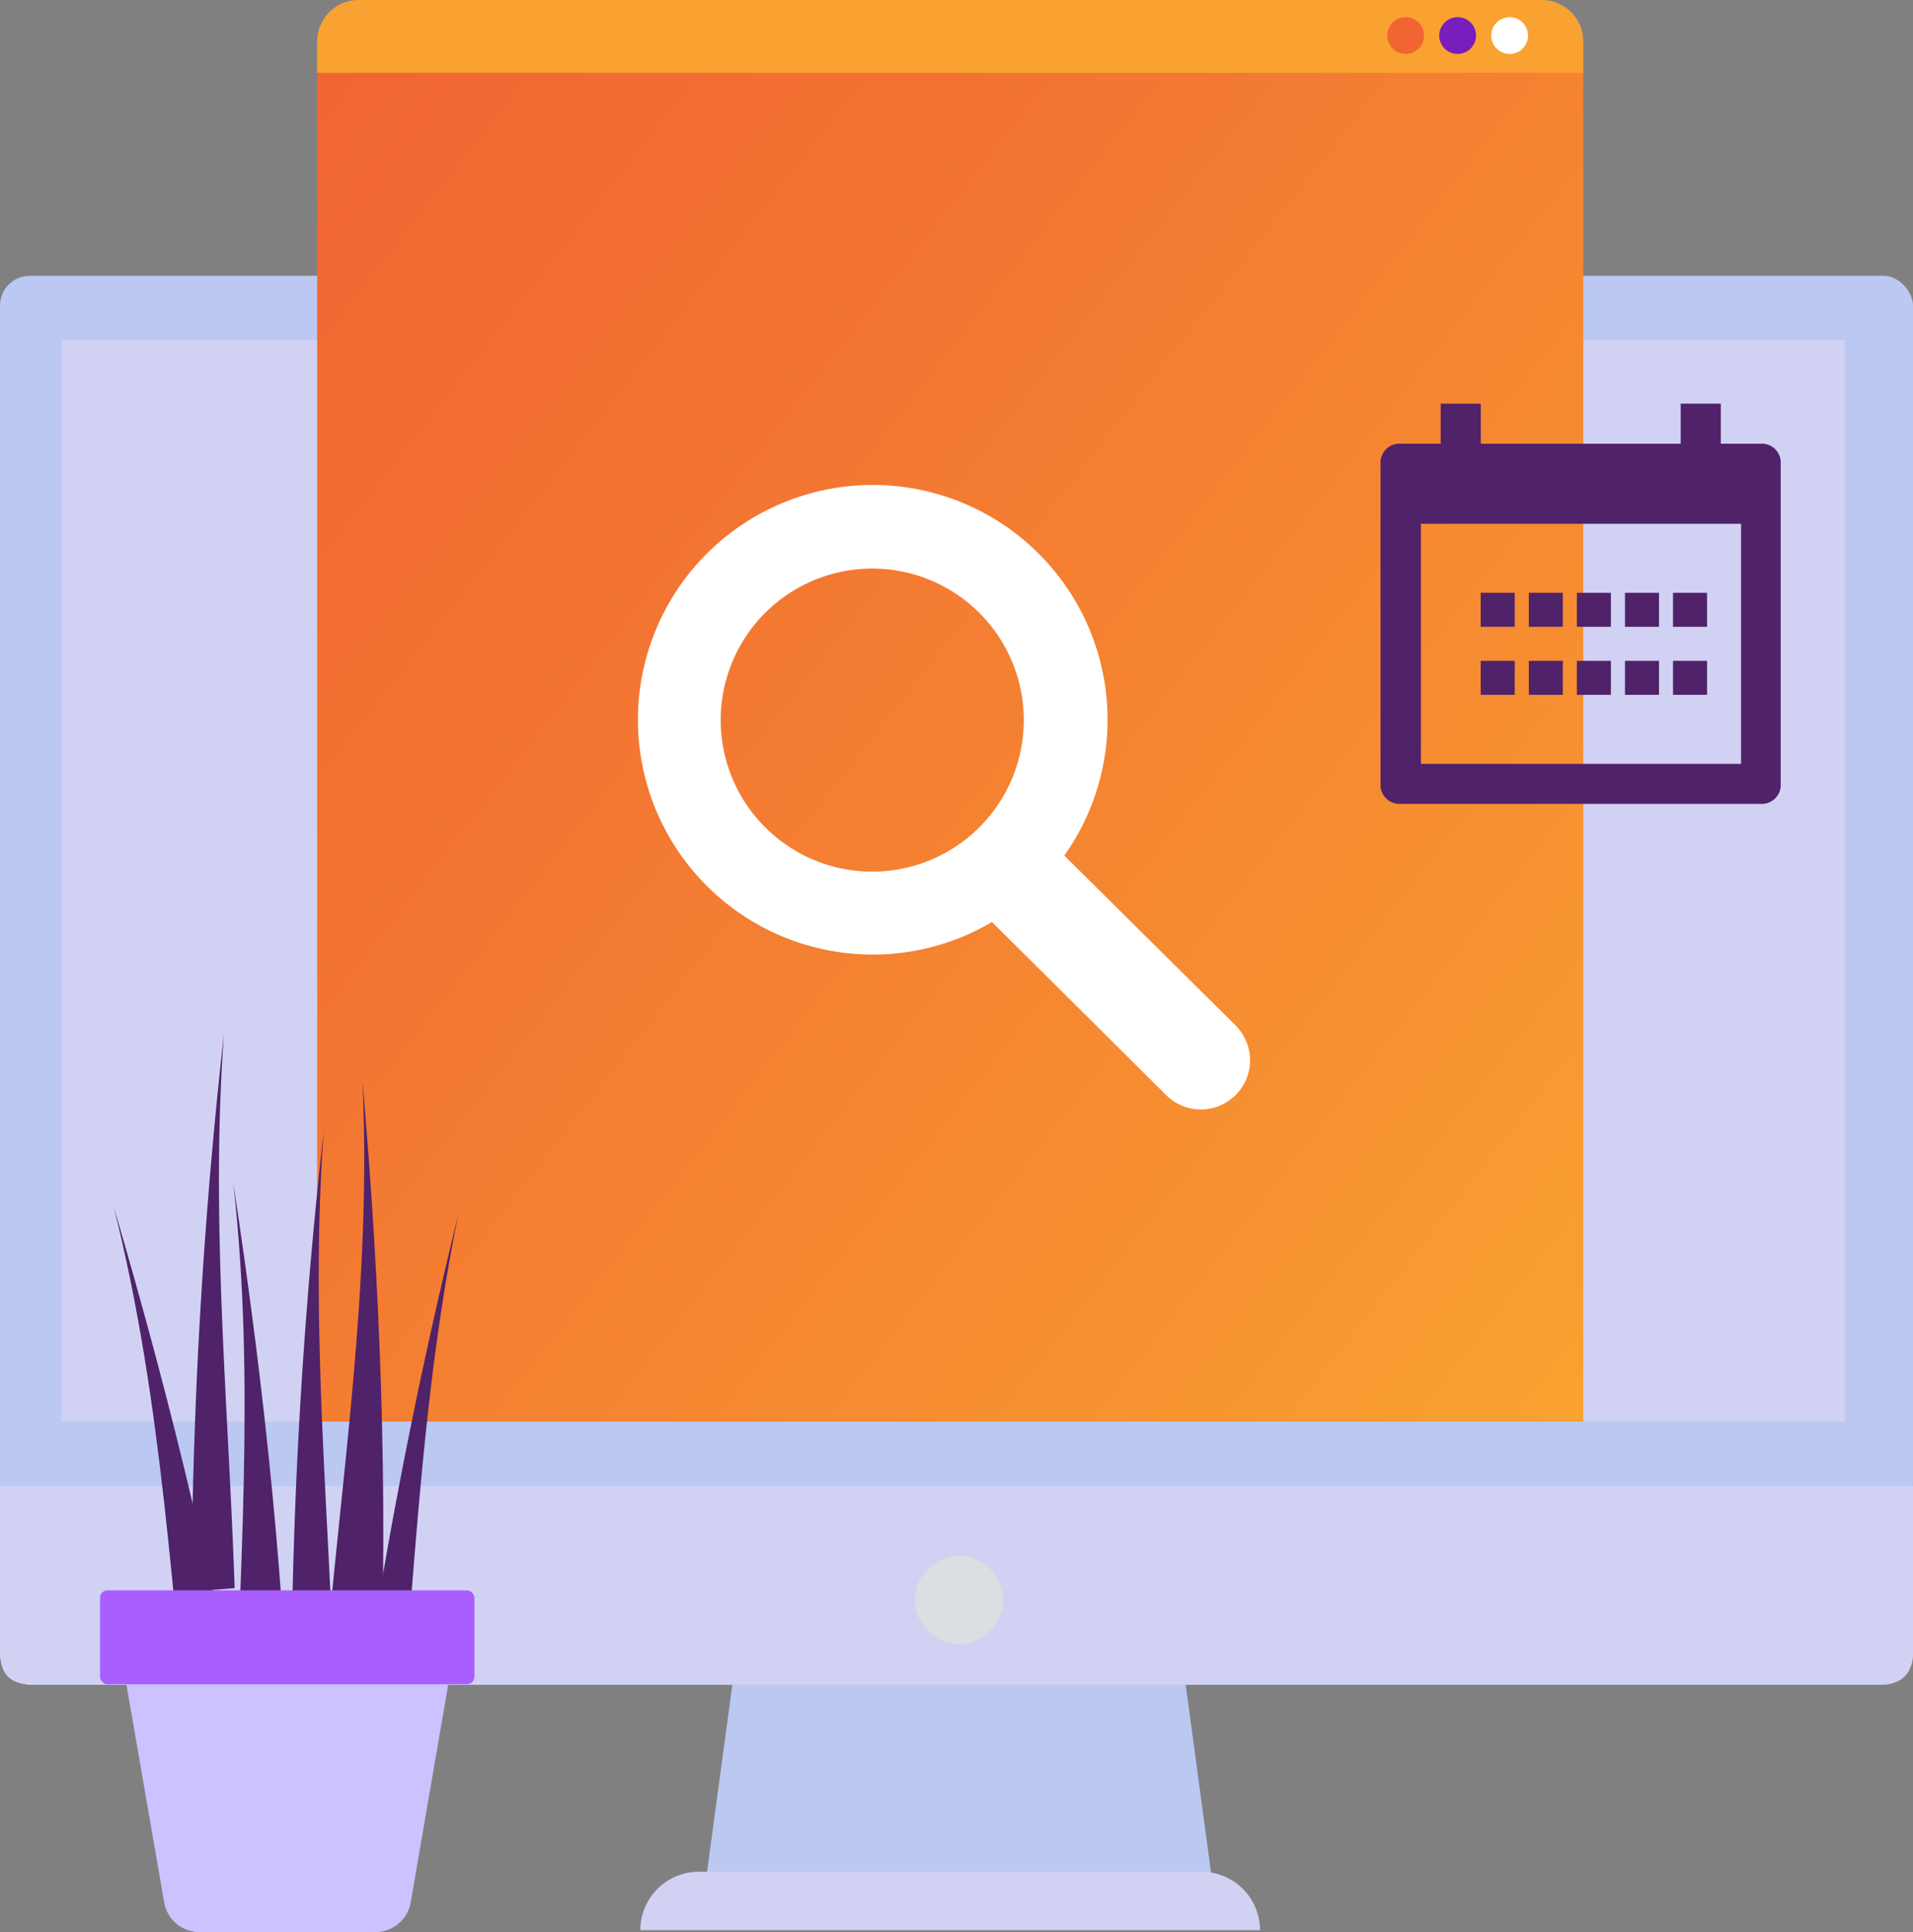 <svg xmlns="http://www.w3.org/2000/svg" xmlns:xlink="http://www.w3.org/1999/xlink" width="350.726" height="354.254" viewBox="0 0 350.726 354.254"><rect x="0" y="0" width="350.726" height="354.254" fill="#808080" stroke="none"/><defs><style>.a{fill:#bbc8f2;}.b{fill:#d1d2f3;}.c{fill:#dae0e2;}.d{fill:url(#a);}.e{fill:#f9a231;}.f{fill:#f06532;}.g{fill:#771ebc;}.h{fill:#fff;}.i{fill:#4f2269;}.j{fill:#cbc2ff;}.k{fill:#a95fff;}</style><linearGradient id="a" x1="-0.025" y1="0.042" x2="1.025" y2="0.978" gradientUnits="objectBoundingBox"><stop offset="0" stop-color="#f06532"/><stop offset="0.26" stop-color="#f27032"/><stop offset="0.73" stop-color="#f68e31"/><stop offset="1" stop-color="#f9a231"/></linearGradient></defs><g transform="translate(0 0)"><path class="a" d="M216.292,331.789H123.04l5.366-39.659h82.531Z" transform="translate(6.154 14.611)"/><rect class="a" width="350.726" height="258.325" rx="5.46" transform="translate(0 50.569)"/><path class="b" d="M0,259.47v30.219c0,3.959,1.418,6.227,6.216,6.227H344.51c4.2,0,6.216-1.922,6.216-6.227V259.47Z" transform="translate(0 12.977)"/><rect class="b" width="326.922" height="198.295" transform="translate(11.288 62.36)"/><circle class="c" cx="8.043" cy="8.043" r="8.043" transform="translate(167.782 285.299)"/><path class="b" d="M225.411,337.561H111.81a10.721,10.721,0,0,1,10.7-10.721H214.69a10.721,10.721,0,0,1,10.721,10.721Z" transform="translate(5.592 16.347)"/><path class="d" d="M287.507,260.656H55.38V8.768A8.768,8.768,0,0,1,64.158,0h214.57a8.768,8.768,0,0,1,8.778,8.768Z" transform="translate(2.77 0)"/><path class="e" d="M287.507,13.356V7.613A7.613,7.613,0,0,0,279.894,0H62.993A7.613,7.613,0,0,0,55.38,7.613v5.744Z" transform="translate(2.77 0)"/><path class="f" d="M248.961,6.329A3.371,3.371,0,1,1,245.591,3a3.37,3.37,0,0,1,3.371,3.329Z" transform="translate(12.115 0.15)"/><path class="g" d="M258.041,6.329A3.371,3.371,0,1,1,254.671,3a3.371,3.371,0,0,1,3.371,3.329Z" transform="translate(12.569 0.15)"/><path class="h" d="M267.121,6.329A3.371,3.371,0,1,1,263.761,3a3.371,3.371,0,0,1,3.36,3.329Z" transform="translate(13.023 0.15)"/><path class="i" d="M66.867,301.371c1.47-37.013.053-74.719-3.255-112.761,1.775,37.717-3.98,72.955-6.972,109.422" transform="translate(2.833 9.433)"/><path class="i" d="M51.366,319c-.956-37.034-4.841-74.551-10.626-112.352,4.2,37.528.8,73.06.2,109.643" transform="translate(2.038 10.335)"/><path class="i" d="M45.387,320.564C39.5,283.992,30.624,247.315,19.84,210.68c9.219,36.625,10.563,72.3,14.868,108.635" transform="translate(0.992 10.537)"/><path class="i" d="M50.86,299.774A949.625,949.625,0,0,1,56.814,197.45c-2.52,34.063.787,67.632,1.942,101.673" transform="translate(2.544 9.875)"/><path class="i" d="M61.79,312.728A954.293,954.293,0,0,1,80.963,212c-6.909,33.454-7.991,67.2-11.256,101.075" transform="translate(3.09 10.603)"/><path class="i" d="M33.44,282.794A955.359,955.359,0,0,1,39.394,180.47c-2.52,34.073.8,67.632,1.953,101.683" transform="translate(1.672 9.026)"/><path class="j" d="M35.455,339.95h32.33a6.594,6.594,0,0,0,6.489-5.46L82.611,286H20.66l8.4,48.49a6.584,6.584,0,0,0,6.395,5.46Z" transform="translate(1.033 14.304)"/><rect class="k" width="68.65" height="17.22" rx="1.37" transform="translate(86.983 308.809) rotate(180)"/><g transform="translate(116.957 88.917)"><path class="h" d="M189.553,152.637a43.051,43.051,0,1,0-13.251,12.18l31.763,31.563a9.013,9.013,0,0,0,13.073-12.411l-.326-.336Zm-35.186,2.94a27.783,27.783,0,1,1,19.651-8.164A27.783,27.783,0,0,1,154.367,155.577Z" transform="translate(-111.386 -84.681)"/></g><path class="i" d="M310.782,77.83h-7.35V70.48h-7.35v7.35H259.426V70.48h-7.35v7.35h-7.35a3.476,3.476,0,0,0-3.675,3.675V140.19a3.476,3.476,0,0,0,3.675,3.675H310.75a3.465,3.465,0,0,0,3.665-3.675V81.526a3.465,3.465,0,0,0-3.633-3.7Zm-3.633,58.7h-58.7V92.509h58.7Z" transform="translate(12.056 3.525)"/><rect class="i" width="6.237" height="6.237" transform="translate(271.471 121.161)"/><rect class="i" width="6.237" height="6.237" transform="translate(271.471 108.687)"/><rect class="i" width="6.237" height="6.237" transform="translate(280.291 121.161)"/><rect class="i" width="6.237" height="6.237" transform="translate(280.291 108.687)"/><rect class="i" width="6.237" height="6.237" transform="translate(289.1 121.161)"/><rect class="i" width="6.237" height="6.237" transform="translate(289.1 108.687)"/><rect class="i" width="6.237" height="6.237" transform="translate(297.921 121.161)"/><rect class="i" width="6.237" height="6.237" transform="translate(297.921 108.687)"/><rect class="i" width="6.237" height="6.237" transform="translate(306.73 121.161)"/><rect class="i" width="6.237" height="6.237" transform="translate(306.73 108.687)"/></g></svg>